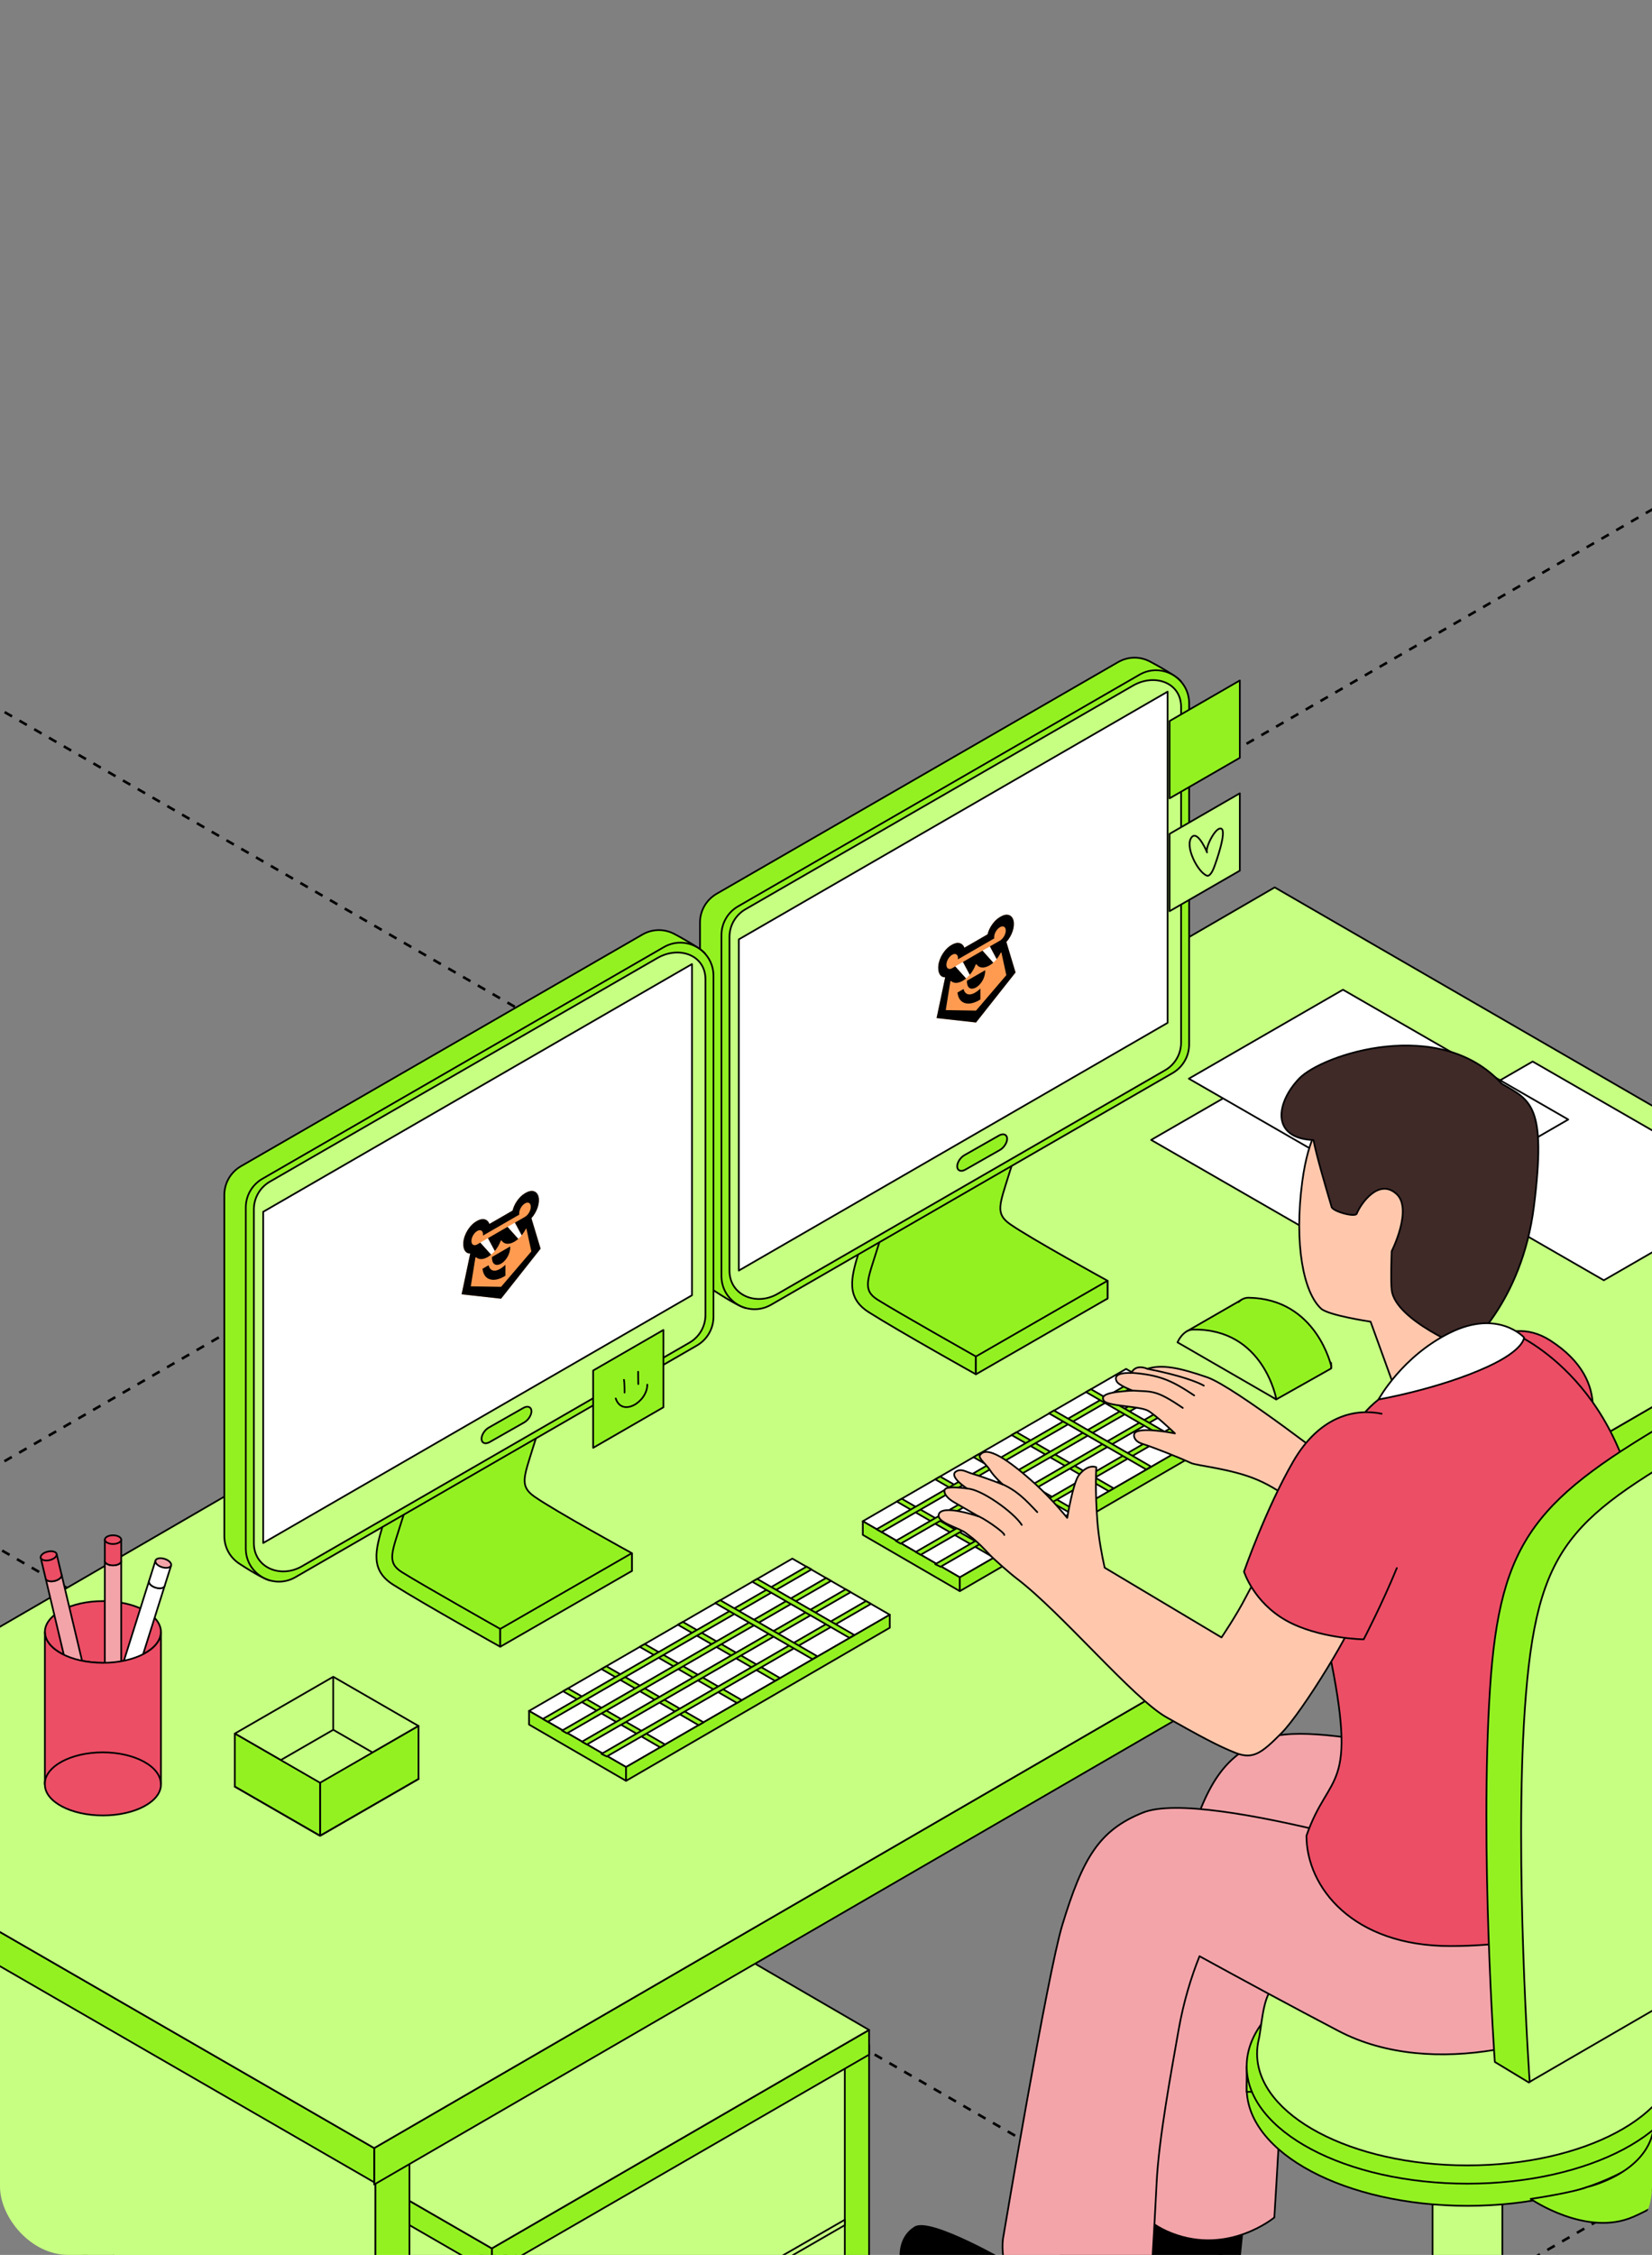 <?xml version="1.0" encoding="UTF-8"?> <svg xmlns="http://www.w3.org/2000/svg" width="387" height="528" viewBox="0 0 387 528" fill="none"><rect x="0" y="0" width="387" height="528" fill="#808080" stroke="none"/><g clip-path="url(#clip0_36_3206)"><path d="M-1550.36 254.474L152.995 1237.91" stroke="black" stroke-width="0.6" stroke-linejoin="round" stroke-dasharray="2 2"></path><path d="M-1379.99 156.112L323.362 1139.54" stroke="black" stroke-width="0.6" stroke-linejoin="round" stroke-dasharray="2 2"></path><path d="M-1209.67 57.778L493.682 1041.21" stroke="black" stroke-width="0.6" stroke-linejoin="round" stroke-dasharray="2 2"></path><path d="M-1039.35 -40.555L664.002 942.877" stroke="black" stroke-width="0.6" stroke-linejoin="round" stroke-dasharray="2 2"></path><path d="M-868.984 -138.918L834.37 844.514" stroke="black" stroke-width="0.6" stroke-linejoin="round" stroke-dasharray="2 2"></path><path d="M-698.664 -237.251L1004.69 746.181" stroke="black" stroke-width="0.6" stroke-linejoin="round" stroke-dasharray="2 2"></path><path d="M-357.977 -433.947L1345.38 549.485" stroke="black" stroke-width="0.6" stroke-linejoin="round" stroke-dasharray="2 2"></path><path d="M-187.664 -532.28L1515.69 451.152" stroke="black" stroke-width="0.6" stroke-linejoin="round" stroke-dasharray="2 2"></path><path d="M-17.344 -630.614L1686.01 352.818" stroke="black" stroke-width="0.6" stroke-linejoin="round" stroke-dasharray="2 2"></path><path d="M153.031 -728.977L1856.38 254.455" stroke="black" stroke-width="0.6" stroke-linejoin="round" stroke-dasharray="2 2"></path><path d="M152.945 1237.87L1856.3 254.438" stroke="black" stroke-width="0.6" stroke-linejoin="round" stroke-dasharray="2 2"></path><path d="M-17.367 1139.54L1685.99 156.105" stroke="black" stroke-width="0.6" stroke-linejoin="round" stroke-dasharray="2 2"></path><path d="M-187.711 1041.19L1515.64 57.757" stroke="black" stroke-width="0.6" stroke-linejoin="round" stroke-dasharray="2 2"></path><path d="M-358.055 942.84L1345.3 -40.592" stroke="black" stroke-width="0.6" stroke-linejoin="round" stroke-dasharray="2 2"></path><path d="M-528.375 844.507L1174.98 -138.925" stroke="black" stroke-width="0.6" stroke-linejoin="round" stroke-dasharray="2 2"></path><path d="M-698.719 746.159L1004.64 -237.273" stroke="black" stroke-width="0.6" stroke-linejoin="round" stroke-dasharray="2 2"></path><path d="M-1039.38 549.478L663.971 -433.954" stroke="black" stroke-width="0.6" stroke-linejoin="round" stroke-dasharray="2 2"></path><path d="M-1209.73 451.13L493.627 -532.302" stroke="black" stroke-width="0.6" stroke-linejoin="round" stroke-dasharray="2 2"></path><path d="M-1380.07 352.782L323.283 -630.65" stroke="black" stroke-width="0.6" stroke-linejoin="round" stroke-dasharray="2 2"></path><path d="M-1550.39 254.448L152.963 -728.984" stroke="black" stroke-width="0.6" stroke-linejoin="round" stroke-dasharray="2 2"></path><path d="M198.674 478.165V589.897L120.896 634.74L115.219 513.181L198.674 478.165Z" fill="#C6FF82" stroke="black" stroke-width="0.4" stroke-miterlimit="10" stroke-linecap="round" stroke-linejoin="round"></path><path d="M115.216 638.017L26.547 586.777V478.165L115.216 529.32V638.017Z" fill="#C6FF82" stroke="black" stroke-width="0.4" stroke-miterlimit="10" stroke-linecap="round" stroke-linejoin="round"></path><path d="M115.219 638.017L120.896 634.74V526.477L115.219 529.75V638.017Z" fill="#93F122" stroke="black" stroke-width="0.4" stroke-miterlimit="10" stroke-linecap="round" stroke-linejoin="round"></path><path d="M197.906 590.342L203.588 587.069V478.803L197.906 482.075V590.342Z" fill="#93F122" stroke="black" stroke-width="0.4" stroke-miterlimit="10" stroke-linecap="round" stroke-linejoin="round"></path><path d="M115.219 532.165L203.591 481.111V475.325L115.219 526.479V532.165Z" fill="#93F122" stroke="black" stroke-width="0.4" stroke-miterlimit="10" stroke-linecap="round" stroke-linejoin="round"></path><path d="M26.586 475.325L115.212 526.479V532.165L26.586 481.01V475.325Z" fill="#93F122" stroke="black" stroke-width="0.4" stroke-miterlimit="10" stroke-linecap="round" stroke-linejoin="round"></path><path d="M115.217 423.987L203.584 475.323L115.212 526.477L26.586 475.323L115.217 423.987Z" fill="#C6FF82" stroke="black" stroke-width="0.4" stroke-miterlimit="10" stroke-linecap="round" stroke-linejoin="round"></path><path d="M197.907 519.765V521.034L120.898 565.457V564.079L197.907 519.765Z" fill="#C6FF82" stroke="black" stroke-width="0.4" stroke-miterlimit="10" stroke-linecap="round" stroke-linejoin="round"></path><path d="M87.922 659.872L95.919 655.259V484.426L87.922 489.039V659.872Z" fill="#93F122" stroke="black" stroke-width="0.4" stroke-miterlimit="10" stroke-linecap="round" stroke-linejoin="round"></path><path d="M-3.055 436.871L87.92 489.037V659.87L-3.055 607.709V436.871Z" fill="#C6FF82" stroke="black" stroke-width="0.4" stroke-miterlimit="10" stroke-linecap="round" stroke-linejoin="round"></path><path d="M348.273 247.488L439.248 299.654V457.401L348.273 405.24V247.488Z" fill="#C6FF82" stroke="black" stroke-width="0.4" stroke-miterlimit="10" stroke-linecap="round" stroke-linejoin="round"></path><path d="M87.656 511.522L447.998 302.678V294.148L87.656 502.988V511.522Z" fill="#93F122" stroke="black" stroke-width="0.4" stroke-miterlimit="10" stroke-linecap="round" stroke-linejoin="round"></path><path d="M87.655 502.988L-61.789 416.731V424.741L87.655 510.997V502.988Z" fill="#93F122" stroke="black" stroke-width="0.4" stroke-miterlimit="10" stroke-linecap="round" stroke-linejoin="round"></path><path d="M447.997 294.148L298.611 207.787L-61.789 416.731L87.655 502.988L447.997 294.148Z" fill="#C6FF82" stroke="black" stroke-width="0.4" stroke-miterlimit="10" stroke-linecap="round" stroke-linejoin="round"></path><path d="M98.041 416.537L74.98 429.842L55.008 418.32L78.069 405.016L98.041 416.537Z" fill="#C6FF82" stroke="black" stroke-width="0.4" stroke-miterlimit="10" stroke-linecap="round" stroke-linejoin="round"></path><path d="M98.041 404.148L74.98 417.449L55.008 405.928L78.069 392.627L98.041 404.148Z" fill="#C6FF82" stroke="black" stroke-width="0.4" stroke-miterlimit="10" stroke-linecap="round" stroke-linejoin="round"></path><path d="M98.041 416.563L74.98 429.862L55.008 418.342L78.069 405.042L98.041 416.563Z" fill="#C6FF82" stroke="black" stroke-width="0.4" stroke-miterlimit="10" stroke-linecap="round" stroke-linejoin="round"></path><path d="M98.037 404.147V416.537L74.977 429.841V417.448L98.037 404.147Z" fill="#93F122" stroke="black" stroke-width="0.4" stroke-miterlimit="10" stroke-linecap="round" stroke-linejoin="round"></path><path d="M55.008 405.927L74.98 417.449V429.842L55.008 418.32V405.927Z" fill="#93F122" stroke="black" stroke-width="0.4" stroke-miterlimit="10" stroke-linecap="round" stroke-linejoin="round"></path><path d="M322.438 297.312L358.538 276.485L305.77 246.091L269.664 266.919L322.438 297.312Z" fill="white" stroke="black" stroke-width="0.4" stroke-miterlimit="10" stroke-linecap="round" stroke-linejoin="round"></path><path d="M375.711 299.782L411.816 278.954L359.043 248.561L322.938 269.389L375.711 299.782Z" fill="white" stroke="black" stroke-width="0.4" stroke-miterlimit="10" stroke-linecap="round" stroke-linejoin="round"></path><path d="M331.273 282.969L367.379 262.142L314.605 231.749L278.5 252.576L331.273 282.969Z" fill="white" stroke="black" stroke-width="0.4" stroke-miterlimit="10" stroke-linecap="round" stroke-linejoin="round"></path><path d="M259.453 299.891C259.453 299.891 241.521 290.074 236.622 286.643C233.08 284.163 234.186 282.04 236.359 274.979C238.532 267.919 243.277 254.987 243.277 254.987L238.904 254.285C238.904 254.285 211.415 272.008 209.601 277.971C207.787 283.939 196.427 299.964 201.87 303.389C206.268 306.159 222.841 316.535 228.495 319.84C230.364 320.934 243.508 310.872 243.508 310.872L259.453 304.061V299.891Z" fill="#93F122" stroke="black" stroke-width="0.4" stroke-miterlimit="10" stroke-linecap="round" stroke-linejoin="round"></path><path d="M228.621 317.634C228.621 317.634 210.335 307.315 205.55 304.314C201.888 302.015 203.354 299.458 205.527 292.392C207.7 285.332 212.445 272.4 212.445 272.4L208.072 271.698C208.072 271.698 202.982 287.288 201.167 293.257C199.353 299.224 198.117 303.86 203.565 307.291C210.964 311.952 228.616 321.802 228.616 321.802V317.634H228.621Z" fill="#93F122" stroke="black" stroke-width="0.4" stroke-miterlimit="10" stroke-linecap="round" stroke-linejoin="round"></path><path d="M259.451 299.891L228.617 317.634V321.807L259.451 304.061V299.891Z" fill="#93F122" stroke="black" stroke-width="0.4" stroke-miterlimit="10" stroke-linecap="round" stroke-linejoin="round"></path><path d="M163.984 216.016V295.866C163.984 298.674 165.417 300.986 167.471 302.337C168.625 303.096 173.532 306.259 174.936 306.328C176.345 306.398 174.252 303.37 175.625 302.577L269.671 248.331C272.071 246.948 273.552 244.387 273.552 241.62V161.766C273.552 160.146 277.395 160.704 276.597 159.504C275.872 158.413 270.564 155.518 269.425 154.914C267.201 153.734 264.405 153.612 261.911 155.049L167.867 209.295C165.46 210.688 163.984 213.245 163.984 216.016Z" fill="#93F122" stroke="black" stroke-width="0.4" stroke-miterlimit="10" stroke-linecap="round" stroke-linejoin="round"></path><path d="M231.26 276.317L274.688 251.267C277.09 249.883 278.57 247.321 278.57 244.554V164.705C278.57 158.737 272.105 155.007 266.929 157.993L172.884 212.239C170.488 213.622 169.008 216.184 169.008 218.951V298.8C169.008 304.768 175.472 308.499 180.644 305.513L231.26 276.317Z" fill="#93F122" stroke="black" stroke-width="0.4" stroke-miterlimit="10" stroke-linecap="round" stroke-linejoin="round"></path><path d="M170.891 219.394V297.531C170.891 303.293 177.136 305.861 182.13 302.979L272.942 250.599C275.263 249.263 276.685 246.792 276.685 244.115V165.535C276.685 159.772 270.445 157.645 265.446 160.526L174.639 212.906C172.318 214.247 170.891 216.718 170.891 219.394Z" fill="#C6FF82" stroke="black" stroke-width="0.4" stroke-miterlimit="10" stroke-linecap="round" stroke-linejoin="round"></path><path d="M234.24 269.275L226.128 273.888C225.145 274.447 224.294 274.142 224.237 273.211C224.18 272.276 224.939 271.055 225.922 270.497L234.034 265.884C235.018 265.325 235.873 265.63 235.93 266.561C235.983 267.496 235.224 268.717 234.24 269.275Z" fill="#93F122" stroke="black" stroke-width="0.4" stroke-miterlimit="10" stroke-linecap="round" stroke-linejoin="round"></path><path d="M273.526 161.956V239.506L173.078 297.511V219.961L273.526 161.956Z" fill="white" stroke="black" stroke-width="0.4" stroke-miterlimit="10" stroke-linecap="round" stroke-linejoin="round"></path><path d="M221.419 228.84L219.403 238.394L228.646 239.425L237.906 227.708L235.756 220.57C236.385 219.868 236.896 218.997 237.204 218.101C237.512 217.205 237.597 216.337 237.447 215.641C237.297 214.945 236.92 214.462 236.379 214.273C235.837 214.084 235.163 214.199 234.468 214.599L234.192 214.759C233.47 215.184 232.774 215.889 232.227 216.748C231.812 217.388 231.505 218.095 231.344 218.784L225.915 221.915C225.597 220.993 224.739 220.562 223.723 220.893C223.524 220.954 223.321 221.039 223.117 221.148L222.841 221.307C222.031 221.774 221.255 222.592 220.683 223.583C220.111 224.573 219.79 225.654 219.79 226.588C219.79 228.002 220.377 228.882 221.419 228.84Z" fill="#FF9B50"></path><path d="M231.898 221.613L230.164 222.599L232.684 225.414C232.96 225.155 233.228 224.874 233.484 224.573L231.898 221.613Z" fill="white"></path><path d="M225.569 225.243L223.775 226.293L226.306 229.107C226.606 228.849 226.899 228.562 227.18 228.25L225.569 225.243Z" fill="white"></path><path d="M229.664 231.473L229.664 234.032C228.457 234.811 227.225 235.146 226.261 234.935C225.139 234.701 224.464 233.827 224.295 232.409L225.728 231.583C226.192 233.443 227.955 233.131 229.664 231.473Z" fill="black"></path><path d="M228.763 231.148C228.726 231.169 228.69 231.193 228.655 231.214C228.62 231.234 228.583 231.255 228.544 231.274C227.566 231.782 226.513 231.528 226.513 229.77L226.513 229.65L230.797 227.179L230.797 227.299C230.797 229.056 229.746 230.524 228.768 231.145L228.763 231.148Z" fill="black"></path><path d="M232.68 225.416C232.443 225.624 232.2 225.807 231.955 225.962L231.948 225.966C231.888 226.005 231.829 226.04 231.772 226.073C231.715 226.106 231.655 226.14 231.597 226.169L231.592 226.172C230.357 226.814 229.303 226.65 228.739 225.765L228.559 225.869C228.27 226.664 227.835 227.437 227.303 228.103L227.185 228.251L225.575 225.244L230.16 222.6L232.68 225.416Z" fill="black"></path><path d="M221.419 228.84C220.377 228.882 219.79 228.002 219.79 226.588C219.79 225.654 220.111 224.573 220.684 223.583C221.256 222.592 222.032 221.774 222.841 221.307L223.117 221.148C223.322 221.039 223.525 220.953 223.725 220.892C224.74 220.561 225.599 220.992 225.916 221.914L231.346 218.783C231.507 218.094 231.814 217.387 232.229 216.747C232.776 215.888 233.471 215.184 234.192 214.759L234.468 214.599C235.164 214.198 235.838 214.082 236.38 214.271C236.923 214.46 237.3 214.943 237.45 215.64C237.6 216.336 237.514 217.205 237.206 218.102C236.898 218.999 236.386 219.87 235.756 220.571L237.906 227.708L228.647 239.424L219.404 238.393L221.419 228.84ZM228.645 236.642L235.743 228.34L234.584 223.003L234.437 223.087C234.198 223.566 233.91 224.022 233.585 224.435L233.478 224.573L231.892 221.613L234.25 220.253C234.612 220.045 234.958 219.679 235.214 219.236C235.47 218.793 235.613 218.31 235.613 217.893C235.613 217.476 235.47 217.158 235.214 217.011C234.958 216.863 234.612 216.898 234.25 217.106C234.223 217.122 234.196 217.14 234.172 217.156C233.929 217.307 233.694 217.531 233.492 217.803C233.29 218.075 233.129 218.384 233.026 218.697C232.937 218.96 232.891 219.219 232.892 219.454C232.892 219.524 232.896 219.591 232.904 219.654L232.904 219.74L224.392 224.65C224.408 224.544 224.417 224.441 224.416 224.343C224.416 223.991 224.312 223.709 224.122 223.543C223.932 223.377 223.666 223.336 223.369 223.428C223.17 223.487 222.963 223.604 222.763 223.77C222.563 223.936 222.376 224.147 222.215 224.386C222.055 224.626 221.926 224.887 221.838 225.151C221.749 225.415 221.705 225.675 221.706 225.91C221.705 226.327 221.847 226.645 222.101 226.795C222.355 226.945 222.701 226.914 223.062 226.709L223.78 226.295L226.311 229.108C226.113 229.274 225.911 229.423 225.708 229.551L225.701 229.555C225.642 229.594 225.582 229.628 225.526 229.661C225.471 229.693 225.411 229.727 225.347 229.759C224.309 230.299 223.38 230.269 222.781 229.697L222.636 229.781L221.553 236.524L228.645 236.642Z" fill="black"></path><path d="M148.016 363.681C148.016 363.681 130.083 353.864 125.184 350.433C121.641 347.953 122.749 345.83 124.922 338.769C127.093 331.709 131.84 318.777 131.84 318.777L127.467 318.075C127.467 318.075 99.978 335.798 98.163 341.762C96.349 347.729 84.989 363.754 90.432 367.18C94.831 369.949 111.404 380.325 117.056 383.63C118.927 384.724 132.07 374.662 132.07 374.662L148.016 367.851V363.681Z" fill="#93F122" stroke="black" stroke-width="0.4" stroke-miterlimit="10" stroke-linecap="round" stroke-linejoin="round"></path><path d="M117.184 381.423C117.184 381.423 98.898 371.105 94.113 368.104C90.451 365.805 91.917 363.248 94.09 356.182C96.261 349.122 101.008 336.19 101.008 336.19L96.633 335.488C96.633 335.488 91.545 351.078 89.73 357.047C87.916 363.014 86.679 367.651 92.126 371.081C99.527 375.742 117.179 385.593 117.179 385.593V381.423H117.184Z" fill="#93F122" stroke="black" stroke-width="0.4" stroke-miterlimit="10" stroke-linecap="round" stroke-linejoin="round"></path><path d="M148.022 363.681L117.188 381.422V385.597L148.022 367.851V363.681Z" fill="#93F122" stroke="black" stroke-width="0.4" stroke-miterlimit="10" stroke-linecap="round" stroke-linejoin="round"></path><path d="M52.555 279.806V359.656C52.555 362.463 53.986 364.776 56.04 366.127C57.194 366.885 62.102 370.049 63.505 370.118C64.915 370.188 62.822 367.16 64.195 366.367L158.24 312.121C160.642 310.738 162.122 308.177 162.122 305.41V225.555C162.122 223.935 165.965 224.494 165.167 223.293C164.443 222.203 159.133 219.308 157.996 218.704C155.77 217.524 152.976 217.401 150.481 218.838L56.437 273.085C54.03 274.477 52.555 277.034 52.555 279.806Z" fill="#93F122" stroke="black" stroke-width="0.4" stroke-miterlimit="10" stroke-linecap="round" stroke-linejoin="round"></path><path d="M57.578 282.741V362.59C57.578 368.557 64.044 372.289 69.214 369.302L163.259 315.057C165.66 313.672 167.14 311.111 167.14 308.344V228.495C167.14 222.527 160.676 218.796 155.501 221.783L61.456 276.029C59.058 277.412 57.578 279.974 57.578 282.741Z" fill="#93F122" stroke="black" stroke-width="0.4" stroke-miterlimit="10" stroke-linecap="round" stroke-linejoin="round"></path><path d="M59.469 283.184V361.321C59.469 367.083 65.714 369.651 70.708 366.769L161.52 314.388C163.841 313.053 165.263 310.581 165.263 307.905V229.325C165.263 223.562 159.023 221.434 154.024 224.316L63.217 276.696C60.896 278.037 59.469 280.508 59.469 283.184Z" fill="#C6FF82" stroke="black" stroke-width="0.4" stroke-miterlimit="10" stroke-linecap="round" stroke-linejoin="round"></path><path d="M122.811 333.065L114.698 337.678C113.715 338.236 112.864 337.932 112.808 337.001C112.75 336.066 113.509 334.844 114.493 334.286L122.605 329.674C123.588 329.114 124.442 329.42 124.5 330.351C124.553 331.285 123.794 332.507 122.811 333.065Z" fill="#93F122" stroke="black" stroke-width="0.4" stroke-miterlimit="10" stroke-linecap="round" stroke-linejoin="round"></path><path d="M162.103 225.746V303.297L61.656 361.301V283.752L162.103 225.746Z" fill="white" stroke="black" stroke-width="0.4" stroke-miterlimit="10" stroke-linecap="round" stroke-linejoin="round"></path><path d="M110.154 293.52L108.137 303.074L117.38 304.105L126.641 292.388L124.49 285.25C125.12 284.548 125.631 283.677 125.938 282.781C126.246 281.885 126.332 281.017 126.182 280.321C126.032 279.625 125.655 279.142 125.113 278.953C124.571 278.764 123.897 278.879 123.203 279.279L122.927 279.439C122.205 279.864 121.509 280.569 120.962 281.428C120.546 282.068 120.24 282.775 120.078 283.464L114.649 286.595C114.332 285.673 113.473 285.242 112.458 285.573C112.258 285.634 112.055 285.719 111.851 285.828L111.575 285.987C110.766 286.454 109.99 287.272 109.418 288.263C108.845 289.253 108.524 290.334 108.524 291.268C108.524 292.682 109.112 293.562 110.154 293.52Z" fill="#FF9B50"></path><path d="M120.633 286.293L118.898 287.279L121.418 290.094C121.694 289.835 121.962 289.554 122.219 289.253L120.633 286.293Z" fill="white"></path><path d="M114.304 289.923L112.509 290.973L115.04 293.787C115.341 293.529 115.633 293.242 115.914 292.93L114.304 289.923Z" fill="white"></path><path d="M118.398 296.153L118.398 298.713C117.191 299.491 115.959 299.826 114.995 299.615C113.873 299.381 113.198 298.507 113.029 297.089L114.462 296.263C114.926 298.123 116.689 297.811 118.398 296.153Z" fill="black"></path><path d="M117.498 295.828C117.461 295.849 117.424 295.873 117.389 295.894C117.354 295.914 117.317 295.935 117.278 295.954C116.3 296.462 115.247 296.208 115.247 294.45L115.247 294.33L119.531 291.859L119.531 291.979C119.531 293.736 118.48 295.204 117.502 295.825L117.498 295.828Z" fill="black"></path><path d="M121.414 290.096C121.177 290.304 120.934 290.487 120.689 290.642L120.682 290.646C120.622 290.685 120.563 290.72 120.506 290.753C120.449 290.786 120.39 290.82 120.331 290.849L120.326 290.852C119.092 291.494 118.038 291.33 117.473 290.445L117.294 290.549C117.005 291.344 116.57 292.117 116.037 292.783L115.919 292.931L114.309 289.924L118.894 287.28L121.414 290.096Z" fill="black"></path><path d="M110.154 293.52C109.112 293.562 108.524 292.682 108.524 291.268C108.524 290.334 108.846 289.253 109.418 288.263C109.99 287.272 110.766 286.454 111.575 285.987L111.851 285.828C112.056 285.719 112.26 285.633 112.459 285.572C113.475 285.241 114.334 285.672 114.651 286.594L120.08 283.463C120.242 282.773 120.548 282.067 120.963 281.427C121.51 280.568 122.205 279.864 122.927 279.439L123.203 279.279C123.898 278.878 124.572 278.762 125.115 278.951C125.657 279.14 126.034 279.623 126.185 280.32C126.335 281.016 126.249 281.885 125.94 282.782C125.632 283.679 125.121 284.55 124.49 285.251L126.641 292.388L117.381 304.104L108.138 303.073L110.154 293.52ZM117.38 301.322L124.477 293.02L123.318 287.683L123.172 287.767C122.933 288.246 122.644 288.702 122.319 289.115L122.213 289.253L120.626 286.293L122.984 284.933C123.346 284.725 123.693 284.359 123.948 283.916C124.204 283.473 124.348 282.99 124.348 282.573C124.348 282.156 124.204 281.838 123.948 281.691C123.693 281.543 123.346 281.578 122.984 281.786C122.957 281.802 122.931 281.82 122.906 281.836C122.664 281.987 122.429 282.211 122.227 282.483C122.025 282.755 121.864 283.064 121.761 283.377C121.672 283.64 121.626 283.899 121.626 284.134C121.626 284.204 121.63 284.271 121.638 284.334L121.638 284.42L113.126 289.33C113.143 289.224 113.151 289.121 113.151 289.023C113.15 288.671 113.046 288.389 112.856 288.223C112.666 288.057 112.401 288.016 112.103 288.108C111.904 288.167 111.697 288.284 111.497 288.45C111.297 288.616 111.11 288.827 110.95 289.066C110.789 289.306 110.66 289.567 110.572 289.831C110.484 290.095 110.439 290.355 110.441 290.59C110.44 291.007 110.582 291.325 110.836 291.475C111.09 291.625 111.435 291.594 111.796 291.389L112.514 290.975L115.046 293.788C114.847 293.954 114.645 294.103 114.442 294.231L114.436 294.235C114.376 294.274 114.316 294.308 114.261 294.341C114.205 294.373 114.146 294.407 114.081 294.439C113.043 294.979 112.114 294.949 111.515 294.377L111.37 294.461L110.287 301.204L117.38 301.322Z" fill="black"></path><path d="M155.412 329.525L138.953 339.019V320.915L155.412 311.417V329.525Z" fill="#93F122" stroke="black" stroke-width="0.4" stroke-miterlimit="10" stroke-linecap="round" stroke-linejoin="round"></path><path d="M290.442 177.446L273.984 186.939V168.835L290.442 159.337V177.446Z" fill="#93F122" stroke="black" stroke-width="0.4" stroke-miterlimit="10" stroke-linecap="round" stroke-linejoin="round"></path><path d="M290.442 203.867L273.984 213.36V195.256L290.442 185.758V203.867Z" fill="#C6FF82" stroke="black" stroke-width="0.4" stroke-miterlimit="10" stroke-linecap="round" stroke-linejoin="round"></path><path d="M202.125 356.204L263.798 320.539L286.63 333.686L224.847 369.346L202.125 356.204Z" fill="white" stroke="black" stroke-width="0.4" stroke-miterlimit="10" stroke-linecap="round" stroke-linejoin="round"></path><path d="M224.847 372.577L202.125 359.4V356.205L224.847 369.347V372.577Z" fill="#93F122" stroke="black" stroke-width="0.4" stroke-miterlimit="10" stroke-linecap="round" stroke-linejoin="round"></path><path d="M224.844 369.346V372.576L286.627 336.725V333.686L224.844 369.346Z" fill="#93F122" stroke="black" stroke-width="0.4" stroke-miterlimit="10" stroke-linecap="round" stroke-linejoin="round"></path><path d="M232.84 364.734L233.999 364.071L211.249 350.938L210.078 351.596L232.84 364.734Z" fill="#93F122" stroke="black" stroke-width="0.4" stroke-miterlimit="10" stroke-linecap="round" stroke-linejoin="round"></path><path d="M241.846 359.543L243.002 358.875L220.251 345.742L219.086 346.401L241.846 359.543Z" fill="#93F122" stroke="black" stroke-width="0.4" stroke-miterlimit="10" stroke-linecap="round" stroke-linejoin="round"></path><path d="M250.823 354.347L251.979 353.678L229.227 340.545L228.062 341.204L250.823 354.347Z" fill="#93F122" stroke="black" stroke-width="0.4" stroke-miterlimit="10" stroke-linecap="round" stroke-linejoin="round"></path><path d="M259.737 349.165L260.896 348.498L238.146 335.365L236.977 336.023L259.737 349.165Z" fill="#93F122" stroke="black" stroke-width="0.4" stroke-miterlimit="10" stroke-linecap="round" stroke-linejoin="round"></path><path d="M206.515 358.741L205.359 358.077L267.129 322.417L268.298 323.076L206.515 358.741Z" fill="#93F122" stroke="black" stroke-width="0.4" stroke-miterlimit="10" stroke-linecap="round" stroke-linejoin="round"></path><path d="M210.992 361.46L209.852 360.806L271.691 325.085L272.861 325.762L210.992 361.46Z" fill="#93F122" stroke="black" stroke-width="0.4" stroke-miterlimit="10" stroke-linecap="round" stroke-linejoin="round"></path><path d="M215.684 364.065L214.523 363.401L276.288 327.733L277.467 328.4L215.684 364.065Z" fill="#93F122" stroke="black" stroke-width="0.4" stroke-miterlimit="10" stroke-linecap="round" stroke-linejoin="round"></path><path d="M220.337 366.875L219.086 366.264L281.06 330.475L282.216 331.143L220.337 366.875Z" fill="#93F122" stroke="black" stroke-width="0.4" stroke-miterlimit="10" stroke-linecap="round" stroke-linejoin="round"></path><path d="M268.502 344.082L269.663 343.413L246.912 330.28L245.742 330.944L268.502 344.082Z" fill="#93F122" stroke="black" stroke-width="0.4" stroke-miterlimit="10" stroke-linecap="round" stroke-linejoin="round"></path><path d="M277.171 339.091L278.326 338.422L255.576 325.289L254.406 325.953L277.171 339.091Z" fill="#93F122" stroke="black" stroke-width="0.4" stroke-miterlimit="10" stroke-linecap="round" stroke-linejoin="round"></path><path d="M123.938 400.623L185.611 364.958L208.442 378.106L146.659 413.766L123.938 400.623Z" fill="white" stroke="black" stroke-width="0.4" stroke-miterlimit="10" stroke-linecap="round" stroke-linejoin="round"></path><path d="M146.659 416.996L123.938 403.821V400.625L146.659 413.768V416.996Z" fill="#93F122" stroke="black" stroke-width="0.4" stroke-miterlimit="10" stroke-linecap="round" stroke-linejoin="round"></path><path d="M146.656 413.767V416.996L208.439 381.146V378.107L146.656 413.767Z" fill="#93F122" stroke="black" stroke-width="0.4" stroke-miterlimit="10" stroke-linecap="round" stroke-linejoin="round"></path><path d="M154.659 409.154L155.818 408.49L133.068 395.357L131.898 396.016L154.659 409.154Z" fill="#93F122" stroke="black" stroke-width="0.4" stroke-miterlimit="10" stroke-linecap="round" stroke-linejoin="round"></path><path d="M163.659 403.963L164.815 403.295L142.063 390.161L140.898 390.82L163.659 403.963Z" fill="#93F122" stroke="black" stroke-width="0.4" stroke-miterlimit="10" stroke-linecap="round" stroke-linejoin="round"></path><path d="M172.635 398.767L173.791 398.1L151.04 384.966L149.875 385.624L172.635 398.767Z" fill="#93F122" stroke="black" stroke-width="0.4" stroke-miterlimit="10" stroke-linecap="round" stroke-linejoin="round"></path><path d="M181.557 393.585L182.717 392.918L159.967 379.783L158.797 380.442L181.557 393.585Z" fill="#93F122" stroke="black" stroke-width="0.4" stroke-miterlimit="10" stroke-linecap="round" stroke-linejoin="round"></path><path d="M128.328 403.162L127.172 402.498L188.941 366.839L190.111 367.497L128.328 403.162Z" fill="#93F122" stroke="black" stroke-width="0.4" stroke-miterlimit="10" stroke-linecap="round" stroke-linejoin="round"></path><path d="M132.813 405.879L131.672 405.225L193.511 369.504L194.681 370.181L132.813 405.879Z" fill="#93F122" stroke="black" stroke-width="0.4" stroke-miterlimit="10" stroke-linecap="round" stroke-linejoin="round"></path><path d="M137.497 408.485L136.336 407.822L198.1 372.152L199.28 372.82L137.497 408.485Z" fill="#93F122" stroke="black" stroke-width="0.4" stroke-miterlimit="10" stroke-linecap="round" stroke-linejoin="round"></path><path d="M142.149 411.295L140.898 410.684L202.872 374.897L204.028 375.564L142.149 411.295Z" fill="#93F122" stroke="black" stroke-width="0.4" stroke-miterlimit="10" stroke-linecap="round" stroke-linejoin="round"></path><path d="M190.316 388.5L191.476 387.832L168.726 374.699L167.555 375.362L190.316 388.5Z" fill="#93F122" stroke="black" stroke-width="0.4" stroke-miterlimit="10" stroke-linecap="round" stroke-linejoin="round"></path><path d="M198.984 383.511L200.139 382.844L177.388 369.711L176.219 370.373L198.984 383.511Z" fill="#93F122" stroke="black" stroke-width="0.4" stroke-miterlimit="10" stroke-linecap="round" stroke-linejoin="round"></path><path d="M311.822 319.129L311.849 320.429L298.946 327.696L277.398 313.283L278.033 311.729L290.834 304.362L311.822 319.129Z" fill="#93F122" stroke="black" stroke-width="0.4" stroke-miterlimit="10" stroke-linecap="round" stroke-linejoin="round"></path><path d="M290.156 304.874C290.74 304.315 291.512 303.859 292.471 303.87C308.499 304.084 311.912 320.093 311.912 320.093" fill="#93F122"></path><path d="M290.156 304.874C290.74 304.315 291.512 303.859 292.471 303.87C308.499 304.084 311.912 320.093 311.912 320.093" stroke="black" stroke-width="0.4" stroke-miterlimit="10" stroke-linecap="round" stroke-linejoin="round"></path><path d="M299.009 327.694L275.844 314.317C275.844 314.317 277.065 311.364 279.52 311.326C296.102 311.079 299.009 327.694 299.009 327.694Z" fill="#C6FF82" stroke="black" stroke-width="0.4" stroke-miterlimit="10" stroke-linecap="round" stroke-linejoin="round"></path><path d="M291.18 521.287L289.218 540.56C289.218 540.56 280.112 550.297 267.488 541.795C259.964 536.729 246.761 528.844 242.56 520.233C238.363 511.623 239.681 506.479 243.349 504.19C247.015 501.899 265.564 512.7 265.564 512.7L291.18 521.287Z" fill="black" stroke="black" stroke-width="0.4" stroke-miterlimit="10" stroke-linecap="round" stroke-linejoin="round"></path><path d="M264.127 506.042C264.127 506.042 274.407 444.841 277.873 433.434C282.691 417.582 286.553 411.175 296.785 407.078C302.821 404.658 316.804 406.587 331.258 409.711C333.09 422.701 331.339 437.36 324.348 448.495C319.445 445.847 314.59 443.209 310.029 440.705C308.052 445.623 306.281 451.401 305.107 458.074C303.364 467.978 300.471 483.515 299.98 493.782C299.483 504.044 298.528 519.233 298.528 519.233C298.528 519.233 287.847 528.159 274.483 522.935C261.314 517.788 264.127 506.042 264.127 506.042Z" fill="#F3A4A9" stroke="black" stroke-width="0.4" stroke-miterlimit="10" stroke-linecap="round" stroke-linejoin="round"></path><path d="M343.769 568.955C339.27 568.955 335.594 565.282 335.594 560.789V485.409C335.594 480.915 339.275 477.242 343.769 477.242C348.266 477.242 351.943 480.915 351.943 485.409V560.789C351.943 565.282 348.266 568.955 343.769 568.955Z" fill="#C6FF82" stroke="black" stroke-width="0.4" stroke-miterlimit="10" stroke-linecap="round" stroke-linejoin="round"></path><path d="M395.5 489.019C395.5 504.199 372.344 516.506 343.778 516.506C315.212 516.506 292.055 504.199 292.055 489.019C292.055 473.84 315.212 461.531 343.778 461.531C372.34 461.531 395.5 473.84 395.5 489.019Z" fill="#93F122" stroke="black" stroke-width="0.4" stroke-miterlimit="10" stroke-linecap="round" stroke-linejoin="round"></path><path d="M292.047 483.835H395.492V489.817H292.047V483.835Z" fill="#93F122" stroke="black" stroke-width="0.4" stroke-miterlimit="10" stroke-linecap="round" stroke-linejoin="round"></path><path d="M292.047 483.835C292.047 468.653 315.204 456.346 343.77 456.346C372.335 456.346 395.492 468.653 395.492 483.835C395.492 499.016 372.335 511.321 343.77 511.321C315.204 511.321 292.047 499.016 292.047 483.835Z" fill="#93F122" stroke="black" stroke-width="0.4" stroke-miterlimit="10" stroke-linecap="round" stroke-linejoin="round"></path><path d="M294.484 480.852C294.484 479.734 294.617 478.631 294.874 477.55C295.537 474.746 295.759 468.151 297.955 465.696C305.865 456.851 324.109 454.662 343.764 454.662C370.979 454.662 393.042 466.388 393.042 480.852C393.042 495.317 370.979 507.044 343.764 507.044C316.548 507.044 294.484 495.317 294.484 480.852Z" fill="#C6FF82" stroke="black" stroke-width="0.4" stroke-miterlimit="10" stroke-linecap="round" stroke-linejoin="round"></path><path d="M262.155 538.638L260.197 557.912C260.197 557.912 251.092 567.644 238.468 559.147C230.943 554.081 217.741 546.195 213.544 537.584C209.348 528.973 210.665 523.83 214.332 521.541C218 519.251 236.549 530.052 236.549 530.052L262.155 538.638Z" fill="black" stroke="black" stroke-width="0.4" stroke-miterlimit="10" stroke-linecap="round" stroke-linejoin="round"></path><path d="M235.105 523.393C235.105 523.393 245.385 462.19 248.85 450.785C253.668 434.932 257.531 428.525 267.763 424.427C282.559 418.503 345.169 438.667 345.169 438.667L386.034 435.656C386.034 435.656 392.599 459.314 379.659 468.66C366.721 478.006 335.862 487.241 313.56 475.562C302.913 469.99 291.264 463.679 281.003 458.06C279.026 462.983 277.254 468.755 276.08 475.424C274.342 485.328 271.449 500.866 270.952 511.132C270.456 521.393 269.501 536.582 269.501 536.582C269.501 536.582 258.82 545.508 245.456 540.284C232.287 535.137 235.105 523.393 235.105 523.393Z" fill="#F3A4A9" stroke="black" stroke-width="0.4" stroke-miterlimit="10" stroke-linecap="round" stroke-linejoin="round"></path><path d="M282.821 322.508C276.343 320.261 272.208 319.421 268.789 320.51C265.772 319.312 265.051 321.496 265.051 321.496C265.051 321.496 260.386 321.158 261.613 323.481C262.114 324.426 265.319 325.619 265.319 325.619C265.319 325.619 262.186 325.772 260.386 326.157C258.547 326.549 258.042 327.178 258.576 327.98C259.446 329.288 266.641 329.22 268.784 330.255C270.456 331.062 275.245 335.642 275.245 335.642C275.245 335.642 266.764 333.914 265.762 335.642C265.433 336.209 265.762 337.493 267.5 338.045C270.441 338.981 276.629 341.461 278.988 342.569C280.435 343.246 288.504 343.885 294.673 346.556C301.318 349.438 306.045 354.347 306.045 354.347L314.09 344.086C314.1 344.081 289.3 324.755 282.821 322.508Z" fill="#FFC8AD" stroke="black" stroke-width="0.4" stroke-miterlimit="10" stroke-linecap="round" stroke-linejoin="round"></path><path d="M320.773 256.876C327.953 251.895 341.766 253.45 347.758 266.097C351.077 273.1 346.387 291.925 345.648 305.148C345.051 315.811 354.252 323.382 354.252 323.382C354.252 323.382 348.627 321.97 339.474 325.738C330.322 329.507 329.4 332.446 329.4 332.446L321.073 309.476C321.073 309.476 311.219 308.012 309.489 306.432C305.336 302.63 303.14 291.319 305.064 276.726C307.929 255.011 318.127 258.707 320.773 256.876Z" fill="#FFC8AD" stroke="black" stroke-width="0.4" stroke-miterlimit="10" stroke-linecap="round" stroke-linejoin="round"></path><path d="M351.785 253.746C358.575 257.673 362.323 258.727 359.344 282.465C356.479 305.296 343.311 315.782 343.311 315.782C343.311 315.782 326.9 309.232 326.017 302.077C325.741 299.82 326.017 292.984 326.017 292.984C326.017 292.984 331.021 283.095 327.144 279.569C323.014 275.814 318.793 281.783 317.828 284.197C317.451 285.136 311.841 283.586 311.904 282.47C310.815 278.83 308.322 270.362 307.697 266.956C297.623 266.545 298.945 258.164 304.36 252.539C309.774 246.91 337.29 237.818 351.785 253.746Z" fill="#3F2A28" stroke="black" stroke-width="0.4" stroke-miterlimit="10" stroke-linecap="round" stroke-linejoin="round"></path><path d="M342.469 318.805C342.469 318.805 352.224 306.874 363.144 313.867C378.656 323.805 371.475 336.704 371.475 336.704L342.469 318.805Z" fill="#EC4E65" stroke="black" stroke-width="0.4" stroke-miterlimit="10" stroke-linecap="round" stroke-linejoin="round"></path><path d="M384.401 359.605C380.209 322.418 354.25 312.057 354.25 312.057C354.25 312.057 324.514 322.614 318.693 332.193C311.961 343.275 308.38 372.38 311.273 386.195C318.345 419.999 311.397 414.409 306.055 429.846C306.055 441.948 316.931 455.683 339.701 455.683C362.471 455.683 382.391 448.98 382.391 436.877C383.03 407.009 385.728 371.387 384.401 359.605Z" fill="#EC4E65" stroke="black" stroke-width="0.4" stroke-miterlimit="10" stroke-linecap="round" stroke-linejoin="round"></path><path d="M302.351 355.782C302.351 355.782 295.9 366.106 291.889 373.905C289.617 378.327 286.151 383.418 286.151 383.418L258.778 367.083C258.095 363.997 257.374 360.128 257.078 356.312C256.472 348.535 256.825 343.579 256.825 343.579C256.825 343.579 254.981 342.601 252.738 345.42C251.376 347.123 250.011 355.424 250.011 355.424C250.011 355.424 246.484 351.073 242.692 347.629C236.194 341.728 231.032 338.317 229.553 340.784C229.141 341.471 231.123 342.958 231.897 344.208C232.889 345.821 234.962 347.629 234.962 347.629C234.962 347.629 230.999 346.041 227.742 345.076C226.516 344.714 225.451 343.966 224.363 344.361C221.602 345.363 226.535 348.54 226.535 348.54C226.535 348.54 222.7 347.978 221.607 348.54C220.863 348.927 221.164 350.406 223.493 351.751C225.194 352.733 229.289 355.095 229.289 355.095C229.289 355.095 220.81 352.161 219.941 354.532C219.215 356.503 224.692 357.695 226.315 359.011C227.609 360.062 228.234 360.195 231.906 364.112C232.842 365.108 236.486 368.333 238.275 369.698C248.655 377.602 265.577 397.782 273.193 402.076C280.808 406.368 285.31 408.83 289.43 410.447C293.551 412.065 295.561 410.515 300.259 405.763C304.952 401.007 317.696 380.67 319.372 373.919C321.029 367.16 302.351 355.782 302.351 355.782Z" fill="#FFC8AD" stroke="black" stroke-width="0.4" stroke-miterlimit="10" stroke-linecap="round" stroke-linejoin="round"></path><path d="M323.67 331.034C317.711 329.807 309.261 331.296 302.92 342.263C296.579 353.23 291.422 368.005 291.422 368.005C291.422 368.005 293.618 375.093 301.215 379.407C308.811 383.715 319.458 383.867 319.458 383.867C319.458 383.867 323.704 375.74 327.223 367.172" fill="#EC4E65"></path><path d="M323.67 331.034C317.711 329.807 309.261 331.296 302.92 342.263C296.579 353.23 291.422 368.005 291.422 368.005C291.422 368.005 293.618 375.093 301.215 379.407C308.811 383.715 319.458 383.867 319.458 383.867C319.458 383.867 323.704 375.74 327.223 367.172" stroke="black" stroke-width="0.4" stroke-miterlimit="10" stroke-linecap="round" stroke-linejoin="round"></path><path d="M322.938 327.694C322.938 327.694 328.395 317.619 339.697 312.056C350.999 306.494 357.014 313.172 357.014 313.172C357.014 313.172 357.195 316.03 348.463 320.042C337.152 325.233 322.938 327.694 322.938 327.694Z" fill="white" stroke="black" stroke-width="0.4" stroke-miterlimit="10" stroke-linecap="round" stroke-linejoin="round"></path><path d="M350.181 482.818L358.155 487.639L417.083 444.033C417.083 444.033 423.314 398.317 421.404 373.148C420.15 356.637 431.536 338.351 428.27 329.41C427.615 327.619 419.08 326.17 417.763 325.22C413.938 322.467 406.908 323.642 394.294 330.948C359.84 350.903 351.347 360.066 349.045 395.555C346.629 432.832 350.181 482.818 350.181 482.818Z" fill="#93F122" stroke="black" stroke-width="0.4" stroke-miterlimit="10" stroke-linecap="round" stroke-linejoin="round"></path><path d="M358.344 487.474L425.246 448.689C425.246 448.689 426.864 402.902 429.567 377.804C433.501 341.266 441.106 313.22 402.457 335.604C368.003 355.559 359.924 360.936 357.208 400.211C354.739 435.991 358.344 487.474 358.344 487.474Z" fill="#C6FF82" stroke="black" stroke-width="0.4" stroke-miterlimit="10" stroke-linecap="round" stroke-linejoin="round"></path><path d="M371.817 512.113C371.817 512.113 385.593 509.026 387.354 498.621C389.112 488.217 389.656 452.725 389.637 437.644C389.618 422.564 391.494 415.499 397.83 413.171C404.161 410.843 404.165 421.482 403.899 430.656C403.631 439.829 402.877 470.675 401.931 486.824C400.985 502.972 397.863 512.432 382.594 519.096C371.613 523.89 358.578 514.893 358.578 514.893C358.578 514.893 368.423 513.439 371.817 512.113Z" fill="#93F122" stroke="black" stroke-width="0.4" stroke-miterlimit="10" stroke-linecap="round" stroke-linejoin="round"></path><path d="M242.995 354.076C240.132 351.061 238.206 348.97 234.289 347.299" stroke="black" stroke-width="0.4" stroke-miterlimit="10" stroke-linecap="round" stroke-linejoin="round"></path><path d="M226.531 348.564C229.779 348.582 237.527 354.156 239.36 357.068" stroke="black" stroke-width="0.4" stroke-miterlimit="10" stroke-linecap="round" stroke-linejoin="round"></path><path d="M228.812 354.914C229.784 354.994 235.399 358.836 235.265 359.426" stroke="black" stroke-width="0.4" stroke-miterlimit="10" stroke-linecap="round" stroke-linejoin="round"></path><path d="M265.031 325.597C269.861 325.94 270.553 325.221 277.08 329.673" stroke="black" stroke-width="0.4" stroke-miterlimit="10" stroke-linecap="round" stroke-linejoin="round"></path><path d="M264.93 321.439C271.511 321.908 274.456 323.205 279.753 326.751" stroke="black" stroke-width="0.4" stroke-miterlimit="10" stroke-linecap="round" stroke-linejoin="round"></path><path d="M268.789 320.521C276.69 322.077 280.779 323.716 282.012 324.458" stroke="black" stroke-width="0.4" stroke-miterlimit="10" stroke-linecap="round" stroke-linejoin="round"></path><path d="M24.109 374.908C31.614 374.908 37.702 378.143 37.702 382.131C37.702 386.119 31.614 389.354 24.109 389.354C16.603 389.354 10.516 386.119 10.516 382.131C10.516 378.143 16.598 374.908 24.109 374.908Z" fill="#EC4E65" stroke="black" stroke-width="0.4" stroke-miterlimit="10" stroke-linecap="round" stroke-linejoin="round"></path><path d="M26.477 366.542C27.537 366.542 28.396 366.084 28.396 365.521V399.945H24.562V365.521C24.558 366.089 25.417 366.542 26.477 366.542Z" fill="#F3A4A9" stroke="black" stroke-width="0.4" stroke-miterlimit="10" stroke-linecap="round" stroke-linejoin="round"></path><path d="M24.562 365.52V360.51H28.396V365.52C28.396 366.083 27.537 366.541 26.477 366.541C25.422 366.541 24.562 366.088 24.562 365.52Z" fill="#EC4E65" stroke="black" stroke-width="0.4" stroke-miterlimit="10" stroke-linecap="round" stroke-linejoin="round"></path><path d="M24.562 360.517C24.562 361.08 25.422 361.538 26.477 361.538C27.537 361.538 28.396 361.08 28.396 360.517C28.396 359.954 27.537 359.496 26.477 359.496C25.422 359.496 24.562 359.954 24.562 360.517Z" fill="#EC4E65" stroke="black" stroke-width="0.4" stroke-miterlimit="10" stroke-linecap="round" stroke-linejoin="round"></path><path d="M12.804 370.182C13.835 369.939 14.566 369.295 14.432 368.746L22.401 402.236L18.672 403.123L10.703 369.634C10.832 370.182 11.773 370.431 12.804 370.182Z" fill="#F3A4A9" stroke="black" stroke-width="0.4" stroke-miterlimit="10" stroke-linecap="round" stroke-linejoin="round"></path><path d="M13.268 363.875L14.428 368.751C14.557 369.3 13.827 369.939 12.8 370.186C11.769 370.43 10.828 370.186 10.699 369.638L9.539 364.763L13.268 363.875Z" fill="#EC4E65" stroke="black" stroke-width="0.4" stroke-miterlimit="10" stroke-linecap="round" stroke-linejoin="round"></path><path d="M9.539 364.762C9.668 365.31 10.609 365.554 11.64 365.31C12.671 365.066 13.397 364.422 13.268 363.874C13.139 363.325 12.199 363.082 11.167 363.325C10.136 363.569 9.405 364.213 9.539 364.762Z" fill="#EC4E65" stroke="black" stroke-width="0.4" stroke-miterlimit="10" stroke-linecap="round" stroke-linejoin="round"></path><path d="M36.437 371.747C37.444 372.067 38.404 371.885 38.571 371.35L28.22 404.181L24.562 403.032L34.914 370.201C34.747 370.736 35.429 371.426 36.437 371.747Z" fill="white" stroke="black" stroke-width="0.4" stroke-miterlimit="10" stroke-linecap="round" stroke-linejoin="round"></path><path d="M36.425 365.42L40.082 366.571L38.573 371.35C38.406 371.884 37.446 372.066 36.439 371.746C35.431 371.426 34.749 370.735 34.916 370.201L36.425 365.42Z" fill="white" stroke="black" stroke-width="0.4" stroke-miterlimit="10" stroke-linecap="round" stroke-linejoin="round"></path><path d="M36.424 365.419C36.257 365.959 36.935 366.651 37.947 366.965C38.959 367.285 39.914 367.104 40.082 366.569C40.248 366.035 39.57 365.338 38.558 365.024C37.551 364.704 36.596 364.88 36.424 365.419Z" fill="#F3A4A9" stroke="black" stroke-width="0.4" stroke-miterlimit="10" stroke-linecap="round" stroke-linejoin="round"></path><path d="M24.109 389.36C31.614 389.36 37.702 386.125 37.702 382.138V417.878C37.702 421.866 31.614 425.1 24.109 425.1C16.603 425.1 10.516 421.866 10.516 417.878V382.138C10.516 386.125 16.598 389.36 24.109 389.36Z" fill="#EC4E65" stroke="black" stroke-width="0.4" stroke-miterlimit="10" stroke-linecap="round" stroke-linejoin="round"></path><path d="M10.477 417.759C10.477 413.653 16.566 410.326 24.079 410.326C31.591 410.326 37.68 413.653 37.68 417.759" stroke="black" stroke-width="0.4" stroke-miterlimit="10" stroke-linecap="round" stroke-linejoin="round"></path><path d="M78.055 392.96V404.868" stroke="black" stroke-width="0.4" stroke-miterlimit="10" stroke-linecap="round" stroke-linejoin="round"></path><path d="M149.492 321.206C149.492 322.011 149.528 324.35 149.528 324.064" stroke="black" stroke-width="0.4" stroke-miterlimit="10" stroke-linecap="round" stroke-linejoin="round"></path><path d="M146.172 323.094C146.343 323.949 146.307 326.342 146.307 326.066" stroke="black" stroke-width="0.4" stroke-miterlimit="10" stroke-linecap="round" stroke-linejoin="round"></path><path d="M151.635 324.221C151.635 328.276 145.716 331.877 144.242 327.459" stroke="black" stroke-width="0.4" stroke-miterlimit="10" stroke-linecap="round" stroke-linejoin="round"></path><path d="M282.753 199.586C282.263 198.639 284.75 193.483 286.1 194.039C287.426 194.584 284.952 201.694 284.391 203.142C284.237 203.539 283.522 205.322 282.73 205.039C280.616 204.285 277.436 198.11 279.171 196.03C280.643 194.265 282.952 199.97 282.753 199.586Z" stroke="black" stroke-width="0.4" stroke-miterlimit="10" stroke-linecap="round" stroke-linejoin="round"></path></g><defs><clipPath id="clip0_36_3206"><rect width="387" height="528" rx="16" fill="white"></rect></clipPath></defs></svg> 